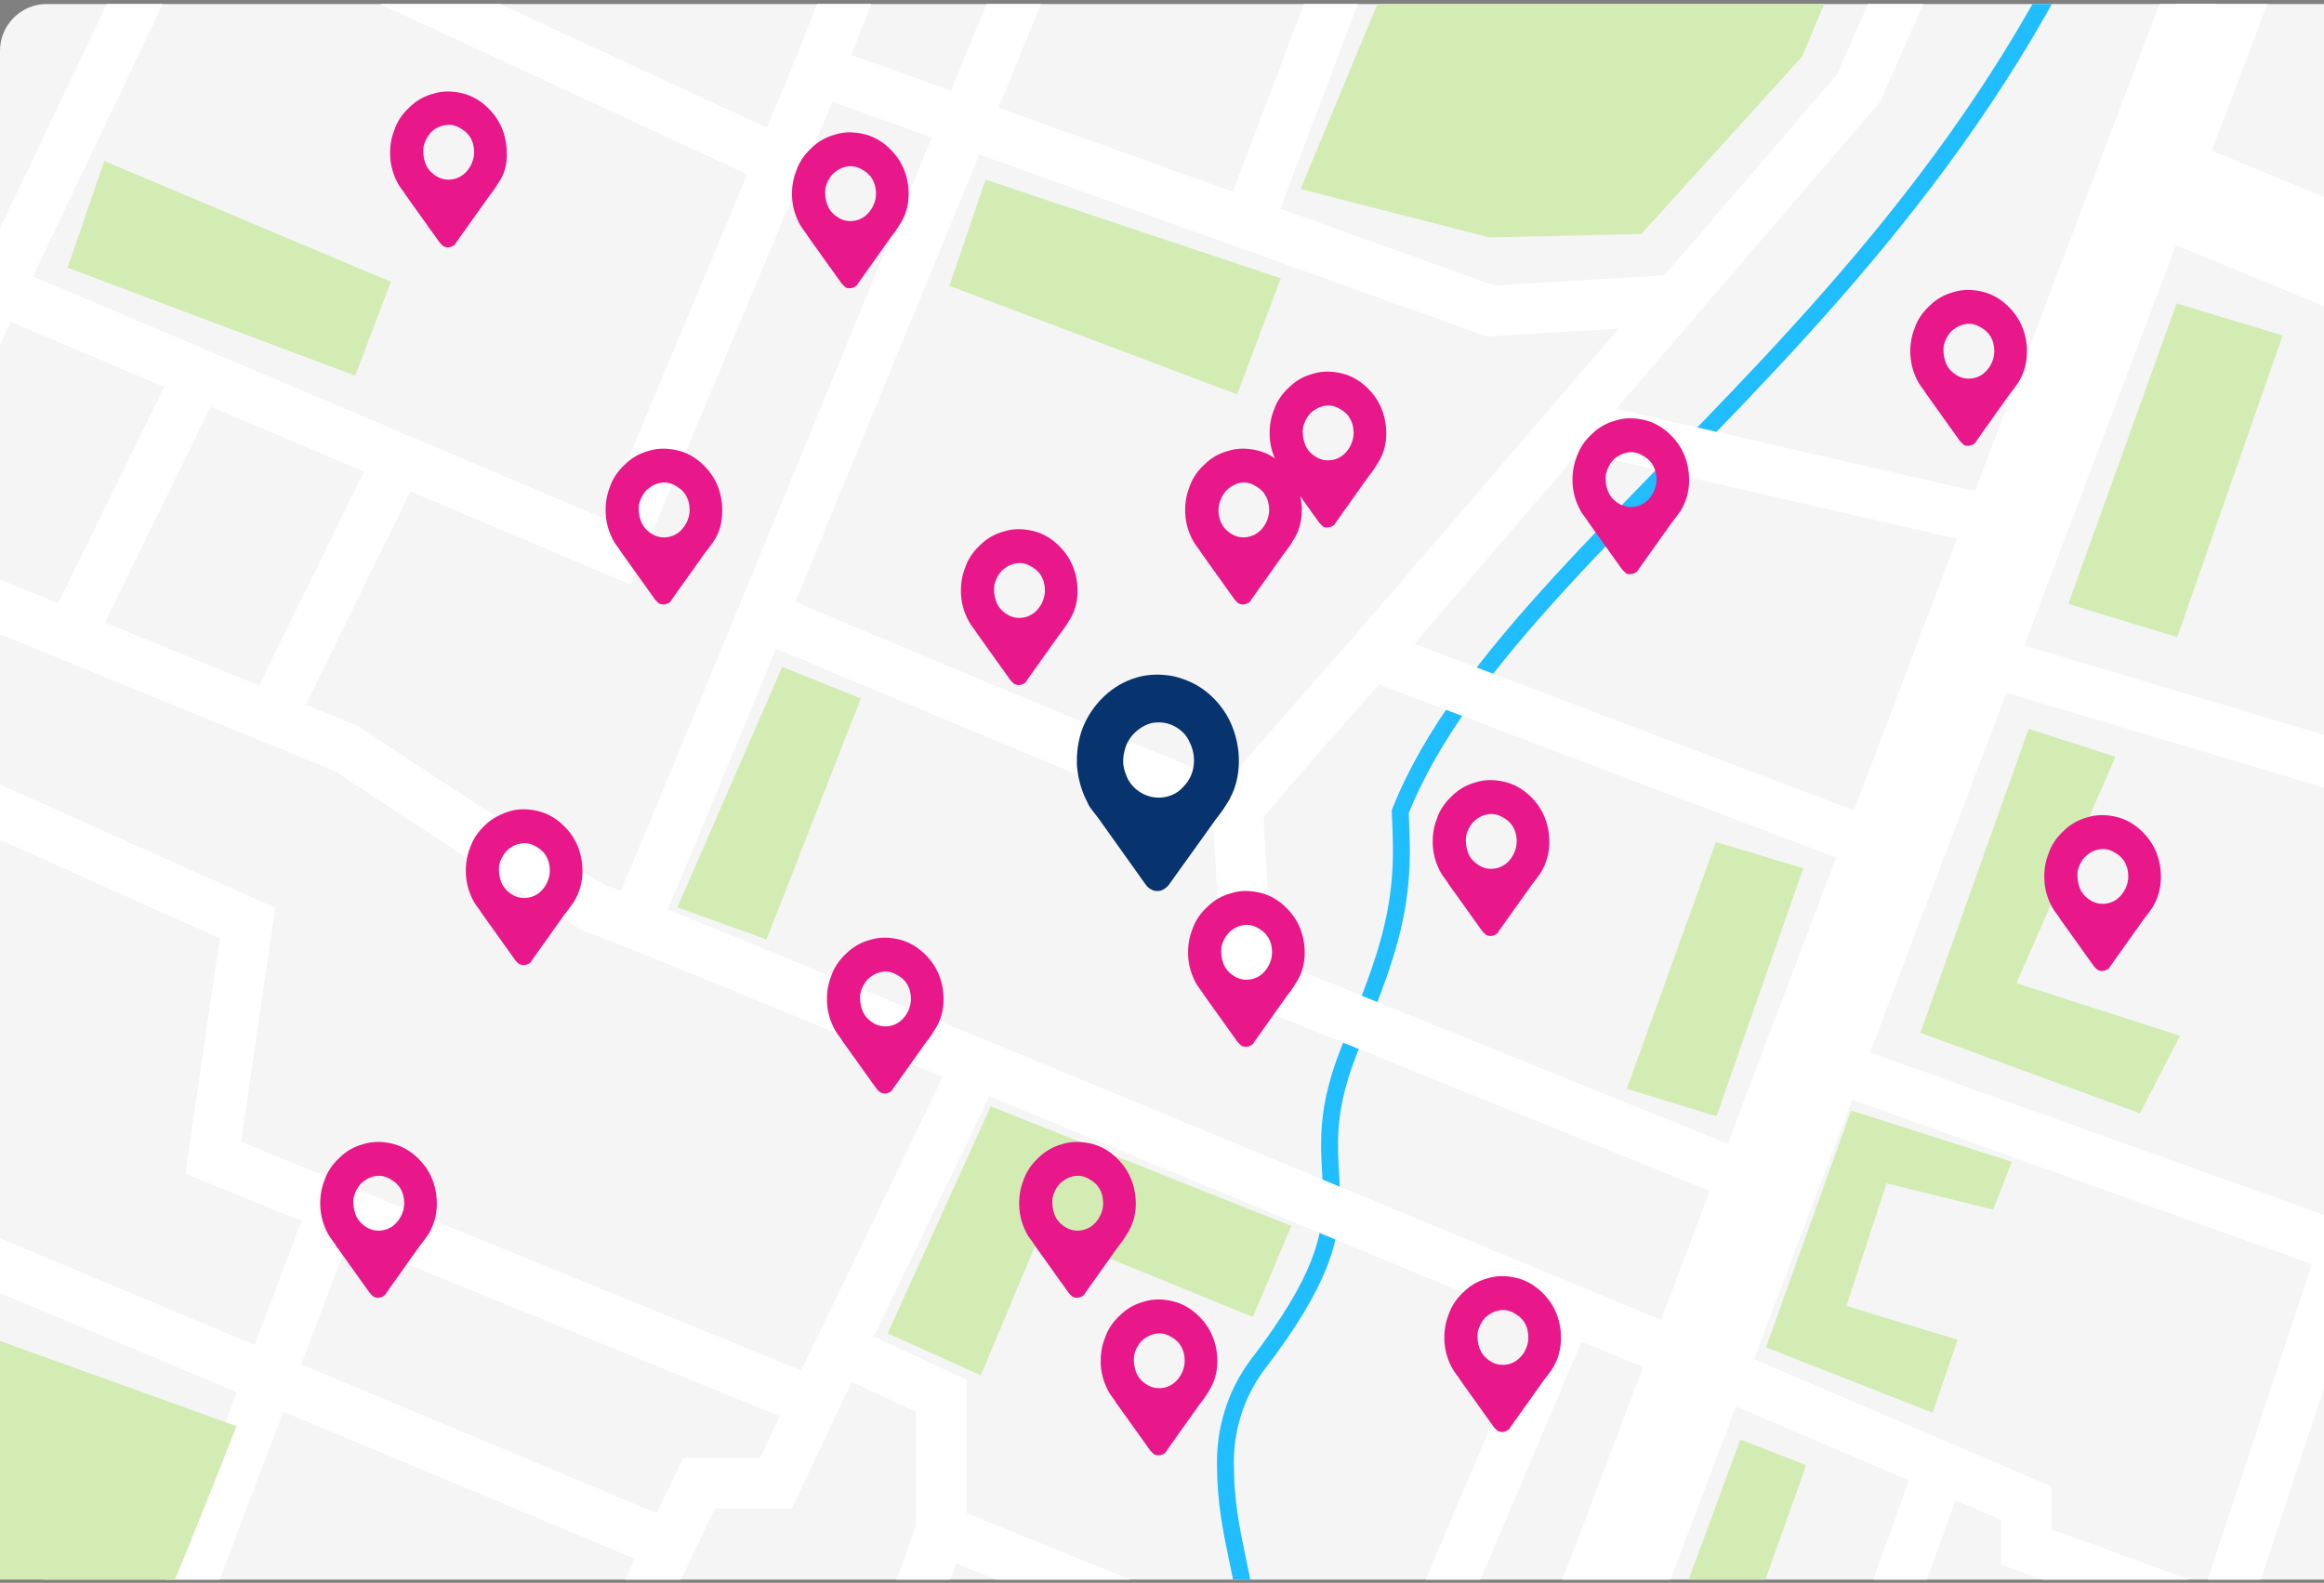 <svg width="323" height="220" viewBox="0 0 323 220" fill="none" xmlns="http://www.w3.org/2000/svg">
<rect x="0" y="0" width="323" height="220" fill="#808080" stroke="none"/>
<g clip-path="url(#clip0_1279_22879)">
<path d="M0 7.046C0 3.477 2.914 0.557 6.476 0.557H323V219.557H6.476C2.914 219.557 0 216.637 0 213.068V7.046Z" fill="#F5F5F5"/>
<path d="M304.786 -58.735C289 34.786 211.853 69.582 194.61 112.815C194.691 114.68 194.772 116.546 194.772 118.33C194.772 128.55 191.615 135.688 187.486 146.07C179.796 165.375 192.991 166.024 174.695 189.789C171.7 193.845 170.162 198.874 170.324 203.902C170.324 213.068 173.481 220.044 173.481 227.181C173.481 243.971 159.638 254.84 155.51 270.819C144.419 313.321 139.4 299.776 135.029 311.375C130.172 324.109 128.715 380.806 118.515 390.539C7.205 496.227 70.834 459.483 29.062 537.188C-37.076 660.152 -34.081 695.922 -37.643 743.616" stroke="#20BDFF" stroke-width="2.347" stroke-miterlimit="10"/>
<path d="M337.653 -78.689L48.086 685.702" stroke="white" stroke-width="14.02" stroke-miterlimit="10"/>
<path d="M298.391 24.809L401.038 67.23" stroke="white" stroke-width="14.02" stroke-miterlimit="10"/>
<path d="M-41.852 67.23L48.166 104.055C48.166 104.055 81.843 126.441 83.219 126.441C84.595 126.441 236.138 189.465 236.138 189.465L281.633 208.931V215.015L366.876 246.161" stroke="white" stroke-width="7.01" stroke-miterlimit="10"/>
<path d="M88.157 128.307C88.562 128.469 173.4 -78.689 173.4 -78.689" stroke="white" stroke-width="7.01" stroke-miterlimit="10"/>
<path d="M217.924 181.921L149.843 342.44" stroke="white" stroke-width="7.01" stroke-miterlimit="10"/>
<path d="M214.605 246.243L194.043 238.375L130.819 212.663V194.007L116.733 187.437L135.838 147.774" stroke="white" stroke-width="7.01" stroke-miterlimit="10"/>
<path d="M116.653 187.518L107.829 206.174H97.143L34.405 337.574" stroke="white" stroke-width="7.01" stroke-miterlimit="10"/>
<path d="M130.819 212.663L123.614 232.697L132.276 238.78L82.814 340.899" stroke="white" stroke-width="7.01" stroke-miterlimit="10"/>
<path d="M113.09 194.98L29.628 160.914L34.405 128.307L-48.815 90.996" stroke="white" stroke-width="7.01" stroke-miterlimit="10"/>
<path d="M46.386 167.808L-8.581 312.835" stroke="white" stroke-width="7.01" stroke-miterlimit="10"/>
<path d="M-41.852 158.399L93.014 214.853" stroke="white" stroke-width="7.01" stroke-miterlimit="10"/>
<path d="M105.967 85.561C125.962 93.916 172.024 113.382 172.024 112.652C172.024 111.922 190.643 90.996 190.643 90.996L263.014 118.411" stroke="white" stroke-width="7.01" stroke-miterlimit="10"/>
<path d="M190.644 90.996L258.32 12.237L302.52 -87.854" stroke="white" stroke-width="7.01" stroke-miterlimit="10"/>
<path d="M233.062 41.68L207.157 43.221L113.738 9.722L151.543 -86.8" stroke="white" stroke-width="7.01" stroke-miterlimit="10"/>
<path d="M113.738 9.722L85.729 76.639L-55.452 16.779" stroke="white" stroke-width="7.01" stroke-miterlimit="10"/>
<path d="M-0.161 40.22L-18.133 76.882" stroke="white" stroke-width="7.01" stroke-miterlimit="10"/>
<path d="M27.605 51.981L9.796 88.319" stroke="white" stroke-width="7.01" stroke-miterlimit="10"/>
<path d="M55.371 63.742L37.724 99.756" stroke="white" stroke-width="7.01" stroke-miterlimit="10"/>
<path d="M172.024 112.653L173.401 135.769L245.367 164.888" stroke="white" stroke-width="7.01" stroke-miterlimit="10"/>
<path d="M269.733 203.902L218.571 345.279" stroke="white" stroke-width="7.01" stroke-miterlimit="10"/>
<path d="M379.829 9.722L308.753 224.91" stroke="white" stroke-width="7.01" stroke-miterlimit="10"/>
<path d="M-54.157 212.663L20.157 236.996" stroke="white" stroke-width="7.01" stroke-miterlimit="10"/>
<path d="M-0.162 40.22L69.943 -106.915" stroke="white" stroke-width="7.01" stroke-miterlimit="10"/>
<path d="M-48.815 -50.381L108.395 22.457" stroke="white" stroke-width="7.01" stroke-miterlimit="10"/>
<path d="M273.376 90.996L345.909 112.653" stroke="white" stroke-width="7.01" stroke-miterlimit="10"/>
<path d="M253.867 147.855L325.753 173.567" stroke="white" stroke-width="7.01" stroke-miterlimit="10"/>
<path d="M218.248 58.957L280.096 73.151" stroke="white" stroke-width="7.01" stroke-miterlimit="10"/>
<path d="M268.276 -10.231L308.429 -1.714" stroke="white" stroke-width="7.01" stroke-miterlimit="10"/>
<path d="M173.4 31.136L218.005 -86.719" stroke="white" stroke-width="7.01" stroke-miterlimit="10"/>
<path d="M281.958 101.297L266.9 143.556L297.419 154.749L303.005 143.961L280.258 136.661L294.019 105.19L281.958 101.297Z" fill="#D3ECB4"/>
<path d="M238.567 155.155L250.629 120.682L238.486 117.032L226.101 151.342L238.567 155.155Z" fill="#D3ECB4"/>
<path d="M245.448 187.275L257.267 154.344L279.61 161.481L277.02 168.132L262.205 164.482L256.62 181.516L272.082 186.22L268.601 196.359L245.448 187.275Z" fill="#D3ECB4"/>
<path d="M108.719 92.699L94.147 126.117L106.533 130.578L119.647 97.079L108.719 92.699Z" fill="#D3ECB4"/>
<path d="M54.319 39.166L14.491 22.376L9.391 37.219L49.381 52.225L54.319 39.166Z" fill="#D3ECB4"/>
<path d="M178.014 38.679L136.971 24.971L131.952 39.734L171.943 54.82L178.014 38.679Z" fill="#D3ECB4"/>
<path d="M123.372 185.328L137.701 153.776L179.472 170.404L174.129 183.057L144.744 171.053L136.324 191.168L123.372 185.328Z" fill="#D3ECB4"/>
<path d="M-13.762 181.435L32.867 198.225C32.867 198.225 19.752 231.805 19.267 230.507C18.781 229.209 -15.624 218.746 -15.624 218.746L-13.762 181.435Z" fill="#D3ECB4"/>
<path d="M230.229 231.561L241.886 200.09L251.033 203.659L239.619 235.617L230.229 231.561Z" fill="#D3ECB4"/>
<path d="M302.6 88.562L317.252 46.628L302.519 42.167L287.462 83.939L302.6 88.562Z" fill="#D3ECB4"/>
<path d="M273.943 -48.11L250.467 7.857L228.124 32.515L206.995 33.001L180.767 26.269L212.581 -50.381L273.943 -48.11Z" fill="#D3ECB4"/>
<path d="M216.953 185.977C216.953 184.679 216.71 183.382 216.143 182.165C215.576 180.948 214.767 179.975 213.795 179.164C212.824 178.353 211.691 177.785 210.395 177.542C209.181 177.298 207.886 177.298 206.672 177.704C205.457 178.028 204.324 178.677 203.433 179.569C202.462 180.462 201.733 181.516 201.329 182.733C200.843 183.949 200.681 185.247 200.762 186.545C200.843 187.843 201.248 189.14 201.895 190.276C202.219 190.844 202.624 191.249 202.948 191.817L207.643 198.387C207.805 198.549 207.967 198.712 208.129 198.874C208.291 198.955 208.533 199.036 208.776 199.036C209.019 199.036 209.262 198.955 209.424 198.874C209.586 198.793 209.829 198.63 209.91 198.387L214.524 191.898C214.929 191.412 215.333 190.844 215.738 190.276C216.548 188.978 216.953 187.518 216.953 185.977ZM208.857 189.708C208.129 189.708 207.481 189.465 206.914 189.059C206.348 188.654 205.862 188.086 205.619 187.356C205.376 186.707 205.295 185.896 205.376 185.166C205.538 184.436 205.862 183.787 206.348 183.219C206.833 182.733 207.481 182.327 208.21 182.165C208.938 182.003 209.586 182.084 210.234 182.408C210.881 182.733 211.448 183.138 211.853 183.787C212.257 184.436 212.419 185.166 212.419 185.896C212.419 186.869 212.014 187.843 211.367 188.573C210.719 189.303 209.829 189.708 208.857 189.708Z" fill="#E8178A"/>
<path d="M169.191 189.221C169.191 187.923 168.948 186.626 168.381 185.409C167.815 184.192 167.005 183.219 166.034 182.408C165.062 181.597 163.929 181.029 162.634 180.786C161.419 180.542 160.124 180.542 158.91 180.948C157.696 181.272 156.562 181.921 155.672 182.813C154.7 183.706 153.972 184.76 153.567 185.977C153.081 187.193 152.919 188.491 153 189.789C153.081 191.087 153.486 192.385 154.134 193.52C154.457 194.088 154.862 194.493 155.186 195.061L159.881 201.631C160.043 201.793 160.205 201.956 160.367 202.118C160.529 202.199 160.772 202.28 161.015 202.28C161.257 202.28 161.5 202.199 161.662 202.118C161.824 202.037 162.067 201.875 162.148 201.631L166.762 195.142C167.167 194.656 167.572 194.088 167.896 193.52C168.786 192.222 169.191 190.762 169.191 189.221ZM161.096 192.952C160.367 192.952 159.719 192.709 159.153 192.303C158.586 191.898 158.1 191.33 157.857 190.6C157.615 189.951 157.534 189.14 157.615 188.41C157.777 187.68 158.1 187.031 158.586 186.463C159.072 185.977 159.719 185.571 160.448 185.409C161.177 185.247 161.824 185.328 162.472 185.652C163.119 185.977 163.686 186.382 164.091 187.031C164.496 187.68 164.657 188.41 164.657 189.14C164.657 190.113 164.253 191.087 163.605 191.817C162.957 192.547 162.067 192.952 161.096 192.952Z" fill="#E8178A"/>
<path d="M149.762 82.155C149.762 80.857 149.519 79.559 148.953 78.343C148.386 77.126 147.576 76.153 146.605 75.341C145.634 74.53 144.5 73.963 143.205 73.719C141.991 73.476 140.695 73.476 139.481 73.882C138.267 74.206 137.134 74.855 136.243 75.747C135.272 76.639 134.543 77.694 134.138 78.91C133.653 80.127 133.491 81.425 133.572 82.723C133.653 84.02 134.057 85.318 134.705 86.454C135.029 87.022 135.434 87.427 135.757 87.995L140.453 94.565C140.614 94.727 140.776 94.889 140.938 95.052C141.1 95.133 141.343 95.214 141.586 95.214C141.829 95.214 142.072 95.133 142.234 95.052C142.395 94.97 142.638 94.808 142.719 94.565L147.334 88.076C147.738 87.589 148.143 87.022 148.467 86.454C149.357 85.156 149.762 83.696 149.762 82.155ZM141.667 85.886C140.938 85.886 140.291 85.643 139.724 85.237C139.157 84.832 138.672 84.264 138.429 83.534C138.186 82.885 138.105 82.074 138.186 81.344C138.348 80.614 138.672 79.965 139.157 79.397C139.643 78.91 140.291 78.505 141.019 78.343C141.748 78.18 142.395 78.261 143.043 78.586C143.691 78.91 144.257 79.316 144.662 79.965C145.067 80.614 145.229 81.344 145.229 82.074C145.229 83.047 144.824 84.02 144.176 84.75C143.529 85.48 142.638 85.886 141.667 85.886Z" fill="#E8178A"/>
<path d="M131.143 138.932C131.143 137.635 130.9 136.337 130.333 135.12C129.767 133.904 128.957 132.93 127.986 132.119C127.014 131.308 125.881 130.74 124.586 130.497C123.372 130.254 122.076 130.254 120.862 130.659C119.648 130.984 118.514 131.632 117.624 132.525C116.652 133.417 115.924 134.471 115.519 135.688C115.033 136.905 114.872 138.202 114.952 139.5C115.033 140.798 115.438 142.096 116.086 143.231C116.41 143.799 116.814 144.205 117.138 144.772L121.833 151.342C121.995 151.505 122.157 151.667 122.319 151.829C122.481 151.91 122.724 151.991 122.967 151.991C123.21 151.991 123.452 151.91 123.614 151.829C123.776 151.748 124.019 151.586 124.1 151.342L128.714 144.854C129.119 144.367 129.524 143.799 129.848 143.231C130.738 141.934 131.143 140.474 131.143 138.932ZM123.048 142.664C122.319 142.664 121.672 142.42 121.105 142.015C120.538 141.609 120.052 141.041 119.81 140.311C119.567 139.662 119.486 138.851 119.567 138.121C119.729 137.391 120.052 136.742 120.538 136.175C121.024 135.688 121.672 135.282 122.4 135.12C123.129 134.958 123.776 135.039 124.424 135.364C125.072 135.688 125.638 136.094 126.043 136.742C126.448 137.391 126.61 138.121 126.61 138.851C126.61 139.825 126.205 140.798 125.557 141.528C124.91 142.258 124.019 142.664 123.048 142.664Z" fill="#E8178A"/>
<path d="M181.333 132.444C181.333 131.146 181.091 129.848 180.524 128.631C179.957 127.415 179.148 126.441 178.176 125.63C177.205 124.819 176.071 124.251 174.776 124.008C173.562 123.765 172.267 123.765 171.052 124.17C169.838 124.495 168.705 125.144 167.814 126.036C166.843 126.928 166.114 127.983 165.71 129.199C165.224 130.416 165.062 131.714 165.143 133.011C165.224 134.309 165.629 135.607 166.276 136.743C166.6 137.31 167.005 137.716 167.329 138.284L172.024 144.854C172.186 145.016 172.348 145.178 172.51 145.34C172.672 145.421 172.914 145.503 173.157 145.503C173.4 145.503 173.643 145.421 173.805 145.34C173.967 145.259 174.21 145.097 174.291 144.854L178.905 138.365C179.31 137.878 179.714 137.31 180.038 136.743C180.929 135.445 181.333 133.985 181.333 132.444ZM173.238 136.175C172.51 136.175 171.862 135.931 171.295 135.526C170.729 135.12 170.243 134.553 170 133.823C169.757 133.174 169.676 132.363 169.757 131.633C169.919 130.903 170.243 130.254 170.729 129.686C171.214 129.199 171.862 128.794 172.591 128.631C173.319 128.469 173.967 128.55 174.614 128.875C175.262 129.199 175.829 129.605 176.233 130.254C176.638 130.903 176.8 131.633 176.8 132.363C176.8 133.336 176.395 134.309 175.748 135.039C175.1 135.769 174.21 136.175 173.238 136.175Z" fill="#E8178A"/>
<path d="M60.714 167.321C60.714 166.024 60.471 164.726 59.905 163.509C59.338 162.292 58.529 161.319 57.557 160.508C56.586 159.697 55.452 159.129 54.157 158.886C52.943 158.642 51.648 158.642 50.433 159.048C49.219 159.372 48.086 160.021 47.195 160.914C46.224 161.806 45.495 162.86 45.09 164.077C44.605 165.294 44.443 166.591 44.524 167.889C44.605 169.187 45.01 170.485 45.657 171.62C45.981 172.188 46.386 172.594 46.709 173.161L51.405 179.731C51.567 179.894 51.728 180.056 51.891 180.218C52.052 180.299 52.295 180.38 52.538 180.38C52.781 180.38 53.024 180.299 53.186 180.218C53.348 180.137 53.59 179.975 53.671 179.731L58.286 173.242C58.691 172.756 59.095 172.188 59.5 171.62C60.309 170.322 60.714 168.862 60.714 167.321ZM52.619 171.052C51.891 171.052 51.243 170.809 50.676 170.404C50.109 169.998 49.624 169.43 49.381 168.7C49.138 168.051 49.057 167.24 49.138 166.51C49.3 165.78 49.624 165.131 50.109 164.564C50.595 164.077 51.243 163.671 51.971 163.509C52.7 163.347 53.348 163.428 53.995 163.752C54.643 164.077 55.209 164.482 55.614 165.131C56.019 165.78 56.181 166.51 56.181 167.24C56.181 168.214 55.776 169.187 55.129 169.917C54.481 170.647 53.59 171.052 52.619 171.052Z" fill="#E8178A"/>
<path d="M234.762 66.744C234.762 65.446 234.519 64.148 233.953 62.931C233.386 61.715 232.576 60.742 231.605 59.93C230.634 59.119 229.5 58.551 228.205 58.308C226.991 58.065 225.695 58.065 224.481 58.47C223.267 58.795 222.134 59.444 221.243 60.336C220.272 61.228 219.543 62.283 219.138 63.499C218.653 64.716 218.491 66.014 218.572 67.311C218.653 68.609 219.057 69.907 219.705 71.043C220.029 71.61 220.434 72.016 220.757 72.584L225.453 79.154C225.614 79.316 225.776 79.478 225.938 79.64C226.1 79.803 226.343 79.803 226.586 79.803C226.829 79.803 227.072 79.722 227.234 79.64C227.395 79.559 227.638 79.397 227.719 79.154L232.334 72.665C232.738 72.178 233.143 71.61 233.548 71.043C234.357 69.745 234.762 68.285 234.762 66.744ZM226.667 70.475C225.938 70.475 225.291 70.231 224.724 69.826C224.157 69.42 223.672 68.853 223.429 68.123C223.186 67.474 223.105 66.663 223.186 65.933C223.348 65.203 223.672 64.554 224.157 63.986C224.643 63.499 225.291 63.094 226.019 62.931C226.748 62.769 227.395 62.85 228.043 63.175C228.691 63.499 229.257 63.905 229.662 64.554C230.067 65.203 230.229 65.933 230.229 66.663C230.229 67.636 229.824 68.609 229.176 69.339C228.529 70.069 227.638 70.475 226.667 70.475Z" fill="#E8178A"/>
<path d="M300.333 121.899C300.333 120.601 300.091 119.304 299.524 118.087C298.957 116.87 298.148 115.897 297.176 115.086C296.205 114.275 295.071 113.707 293.776 113.464C292.562 113.22 291.267 113.22 290.052 113.626C288.838 113.95 287.705 114.599 286.814 115.491C285.843 116.384 285.114 117.438 284.71 118.655C284.224 119.871 284.062 121.169 284.143 122.467C284.224 123.765 284.629 125.063 285.276 126.198C285.6 126.766 286.005 127.171 286.329 127.739L291.024 134.309C291.186 134.471 291.348 134.634 291.51 134.796C291.672 134.877 291.914 134.958 292.157 134.958C292.4 134.958 292.643 134.877 292.805 134.796C292.967 134.715 293.21 134.553 293.291 134.309L297.905 127.82C298.31 127.334 298.714 126.766 299.119 126.198C299.929 124.9 300.333 123.44 300.333 121.899ZM292.238 125.63C291.51 125.63 290.862 125.387 290.295 124.981C289.729 124.576 289.243 124.008 289 123.278C288.757 122.629 288.676 121.818 288.757 121.088C288.919 120.358 289.243 119.709 289.729 119.141C290.214 118.655 290.862 118.249 291.591 118.087C292.319 117.925 292.967 118.006 293.614 118.33C294.262 118.655 294.829 119.06 295.233 119.709C295.638 120.358 295.8 121.088 295.8 121.818C295.8 122.791 295.395 123.765 294.748 124.495C294.1 125.225 293.21 125.63 292.238 125.63Z" fill="#E8178A"/>
<path d="M80.953 121.088C80.953 119.79 80.71 118.492 80.143 117.276C79.576 116.059 78.767 115.086 77.795 114.275C76.824 113.464 75.691 112.896 74.395 112.652C73.181 112.409 71.886 112.409 70.672 112.815C69.457 113.22 68.324 113.788 67.433 114.68C66.462 115.572 65.734 116.627 65.329 117.844C64.843 119.06 64.681 120.358 64.762 121.656C64.843 122.954 65.248 124.251 65.895 125.387C66.219 125.955 66.624 126.36 66.948 126.928L71.643 133.498C71.805 133.66 71.967 133.822 72.129 133.985C72.291 134.066 72.534 134.147 72.776 134.147C73.019 134.147 73.262 134.066 73.424 133.985C73.586 133.904 73.829 133.741 73.91 133.498L78.524 127.009C78.929 126.522 79.334 125.955 79.738 125.387C80.548 124.089 80.953 122.629 80.953 121.088ZM72.857 124.819C72.129 124.819 71.481 124.576 70.914 124.17C70.348 123.765 69.862 123.197 69.619 122.467C69.376 121.818 69.295 121.007 69.376 120.277C69.538 119.547 69.862 118.898 70.348 118.33C70.834 117.844 71.481 117.438 72.21 117.276C72.938 117.114 73.586 117.195 74.234 117.519C74.881 117.844 75.448 118.249 75.853 118.898C76.257 119.547 76.419 120.277 76.419 121.007C76.419 121.98 76.014 122.954 75.367 123.684C74.719 124.414 73.829 124.819 72.857 124.819Z" fill="#E8178A"/>
<path d="M126.286 26.999C126.286 25.701 126.043 24.404 125.476 23.187C124.909 21.97 124.1 20.997 123.128 20.186C122.157 19.375 121.024 18.807 119.728 18.564C118.514 18.32 117.219 18.32 116.005 18.726C114.79 19.05 113.657 19.699 112.767 20.591C111.795 21.483 111.066 22.538 110.662 23.755C110.176 24.971 110.014 26.269 110.095 27.567C110.176 28.865 110.581 30.162 111.228 31.298C111.552 31.866 111.957 32.271 112.281 32.839L116.976 39.409C117.138 39.571 117.3 39.733 117.462 39.896C117.624 40.058 117.866 40.058 118.109 40.058C118.352 40.058 118.595 39.977 118.757 39.896C118.919 39.815 119.162 39.652 119.243 39.409L123.857 32.92C124.262 32.434 124.666 31.866 124.99 31.298C125.881 30 126.286 28.54 126.286 26.999ZM118.19 30.73C117.462 30.73 116.814 30.487 116.247 30.081C115.681 29.676 115.195 29.108 114.952 28.378C114.709 27.729 114.628 26.918 114.709 26.188C114.871 25.458 115.195 24.809 115.681 24.241C116.166 23.755 116.814 23.349 117.543 23.187C118.271 23.025 118.919 23.106 119.566 23.43C120.214 23.755 120.781 24.16 121.186 24.809C121.59 25.458 121.752 26.188 121.752 26.918C121.752 27.891 121.347 28.865 120.7 29.595C120.052 30.325 119.162 30.73 118.19 30.73Z" fill="#E8178A"/>
<path d="M192.667 60.255C192.667 58.957 192.425 57.659 191.858 56.443C191.291 55.226 190.482 54.252 189.51 53.441C188.539 52.63 187.405 52.062 186.11 51.819C184.896 51.576 183.601 51.576 182.386 51.981C181.172 52.306 180.039 52.955 179.148 53.847C178.177 54.739 177.448 55.794 177.044 57.01C176.558 58.227 176.396 59.525 176.477 60.822C176.558 62.12 176.963 63.418 177.61 64.554C177.934 65.121 178.339 65.527 178.663 66.095L183.358 72.665C183.52 72.827 183.682 72.989 183.844 73.151C184.005 73.314 184.248 73.314 184.491 73.314C184.734 73.314 184.977 73.233 185.139 73.151C185.301 73.07 185.544 72.908 185.625 72.665L190.239 66.176C190.644 65.689 191.048 65.121 191.372 64.554C192.263 63.256 192.667 61.796 192.667 60.255ZM184.572 63.986C183.844 63.986 183.196 63.742 182.629 63.337C182.063 62.931 181.577 62.364 181.334 61.634C181.091 60.985 181.01 60.174 181.091 59.444C181.253 58.714 181.577 58.065 182.063 57.497C182.548 57.01 183.196 56.605 183.925 56.443C184.653 56.28 185.301 56.361 185.948 56.686C186.596 57.01 187.163 57.416 187.567 58.065C187.972 58.714 188.134 59.444 188.134 60.174C188.134 61.147 187.729 62.12 187.082 62.85C186.434 63.58 185.544 63.986 184.572 63.986Z" fill="#E8178A"/>
<path d="M281.714 48.899C281.714 47.601 281.471 46.304 280.905 45.087C280.338 43.87 279.529 42.897 278.557 42.086C277.586 41.275 276.452 40.707 275.157 40.464C273.943 40.22 272.648 40.22 271.433 40.626C270.219 40.95 269.086 41.599 268.195 42.491C267.224 43.384 266.495 44.438 266.09 45.655C265.605 46.871 265.443 48.169 265.524 49.467C265.605 50.765 266.009 52.063 266.657 53.198C266.981 53.766 267.386 54.172 267.71 54.739L272.405 61.309C272.567 61.471 272.729 61.634 272.89 61.796C273.052 61.958 273.295 61.958 273.538 61.958C273.781 61.958 274.024 61.877 274.186 61.796C274.348 61.715 274.59 61.553 274.671 61.309L279.286 54.82C279.69 54.334 280.095 53.766 280.5 53.198C281.309 51.9 281.714 50.44 281.714 48.899ZM273.619 52.63C272.89 52.63 272.243 52.387 271.676 51.981C271.11 51.576 270.624 51.008 270.381 50.278C270.138 49.629 270.057 48.818 270.138 48.088C270.3 47.358 270.624 46.709 271.109 46.141C271.595 45.655 272.243 45.249 272.971 45.087C273.7 44.925 274.348 45.006 274.995 45.33C275.643 45.655 276.21 46.06 276.614 46.709C277.019 47.358 277.181 48.088 277.181 48.818C277.181 49.791 276.776 50.765 276.129 51.495C275.481 52.225 274.59 52.63 273.619 52.63Z" fill="#E8178A"/>
<path d="M100.381 70.962C100.381 69.664 100.138 68.366 99.572 67.149C99.005 65.933 98.195 64.959 97.224 64.148C96.253 63.337 95.119 62.769 93.824 62.526C92.61 62.283 91.315 62.283 90.1 62.688C88.886 63.013 87.753 63.661 86.862 64.554C85.891 65.446 85.162 66.5 84.757 67.717C84.272 68.934 84.11 70.231 84.191 71.529C84.272 72.827 84.677 74.125 85.324 75.26C85.648 75.828 86.053 76.234 86.376 76.802L91.072 83.371C91.234 83.534 91.395 83.696 91.557 83.858C91.719 83.939 91.962 84.02 92.205 84.02C92.448 84.02 92.691 83.939 92.853 83.858C93.015 83.777 93.257 83.615 93.338 83.371L97.953 76.883C98.357 76.396 98.762 75.828 99.167 75.26C100.057 73.963 100.381 72.503 100.381 70.962ZM92.286 74.693C91.557 74.693 90.91 74.449 90.343 74.044C89.776 73.638 89.291 73.07 89.048 72.34C88.805 71.692 88.724 70.88 88.805 70.15C88.967 69.42 89.291 68.772 89.776 68.204C90.262 67.717 90.91 67.311 91.638 67.149C92.367 66.987 93.015 67.068 93.662 67.393C94.31 67.717 94.876 68.123 95.281 68.772C95.686 69.42 95.848 70.15 95.848 70.88C95.848 71.854 95.443 72.827 94.796 73.557C94.148 74.287 93.257 74.693 92.286 74.693Z" fill="#E8178A"/>
<path d="M180.929 70.962C180.929 69.664 180.686 68.366 180.12 67.149C179.553 65.933 178.743 64.959 177.772 64.148C176.801 63.337 175.667 62.769 174.372 62.526C173.158 62.283 171.862 62.283 170.648 62.688C169.434 63.013 168.301 63.661 167.41 64.554C166.439 65.446 165.71 66.5 165.305 67.717C164.82 68.934 164.658 70.231 164.739 71.529C164.82 72.827 165.224 74.125 165.872 75.26C166.196 75.828 166.601 76.234 166.924 76.802L171.62 83.371C171.781 83.534 171.943 83.696 172.105 83.858C172.267 83.939 172.51 84.02 172.753 84.02C172.996 84.02 173.239 83.939 173.401 83.858C173.562 83.777 173.805 83.615 173.886 83.371L178.501 76.883C178.905 76.396 179.31 75.828 179.634 75.26C180.524 73.963 180.929 72.503 180.929 70.962ZM172.834 74.693C172.105 74.693 171.458 74.449 170.891 74.044C170.324 73.638 169.839 73.07 169.596 72.34C169.353 71.692 169.272 70.88 169.434 70.15C169.596 69.42 169.92 68.772 170.405 68.204C170.891 67.717 171.539 67.311 172.186 67.149C172.915 66.987 173.562 67.068 174.21 67.393C174.858 67.717 175.424 68.123 175.829 68.772C176.234 69.42 176.396 70.15 176.396 70.88C176.396 71.854 175.991 72.827 175.343 73.557C174.696 74.287 173.724 74.693 172.834 74.693Z" fill="#E8178A"/>
<path d="M172.186 105.758C172.186 103.892 171.781 102.108 171.052 100.486C170.324 98.864 169.191 97.403 167.814 96.268C166.438 95.132 164.819 94.402 163.119 93.997C161.419 93.672 159.638 93.672 158.019 94.159C156.319 94.646 154.781 95.538 153.486 96.755C152.191 97.971 151.138 99.512 150.491 101.135C149.843 102.838 149.6 104.622 149.681 106.488C149.843 108.272 150.329 110.057 151.219 111.679V111.76C151.624 112.49 152.191 113.058 152.757 113.869L159.233 122.954C159.395 123.197 159.638 123.44 159.962 123.602C160.205 123.765 160.529 123.846 160.852 123.846C161.176 123.846 161.5 123.765 161.743 123.602C161.986 123.44 162.229 123.278 162.472 122.954L168.867 114.031C169.433 113.301 170 112.571 170.486 111.76C171.7 109.895 172.186 107.867 172.186 105.758ZM161.014 110.868C160.043 110.868 159.072 110.544 158.262 109.976C157.452 109.408 156.805 108.597 156.481 107.624C156.076 106.65 155.995 105.596 156.238 104.622C156.4 103.649 156.886 102.676 157.614 101.946C158.343 101.216 159.152 100.729 160.124 100.486C161.095 100.324 162.067 100.405 162.957 100.81C163.848 101.216 164.657 101.865 165.143 102.757C165.629 103.649 165.952 104.622 165.952 105.677C165.952 107.056 165.467 108.354 164.495 109.327C163.605 110.381 162.31 110.868 161.014 110.868Z" fill="#07336E"/>
<path d="M70.429 21.321C70.429 20.024 70.186 18.726 69.62 17.509C69.053 16.293 68.243 15.319 67.272 14.508C66.3 13.697 65.167 13.129 63.872 12.886C62.658 12.643 61.362 12.643 60.148 13.048C58.934 13.373 57.8 14.021 56.91 14.914C55.939 15.806 55.21 16.86 54.805 18.077C54.32 19.294 54.158 20.591 54.239 21.889C54.32 23.187 54.724 24.485 55.372 25.62C55.696 26.188 56.1 26.594 56.424 27.161L61.12 33.731C61.282 33.894 61.443 34.056 61.605 34.218C61.767 34.299 62.01 34.38 62.253 34.38C62.496 34.38 62.739 34.299 62.901 34.218C63.062 34.137 63.305 33.975 63.386 33.731L68.001 27.242C68.405 26.756 68.81 26.188 69.134 25.62C70.105 24.323 70.51 22.781 70.429 21.321ZM62.334 24.971C61.605 24.971 60.958 24.728 60.391 24.323C59.824 23.917 59.339 23.349 59.096 22.619C58.853 21.97 58.772 21.159 58.853 20.429C59.015 19.699 59.339 19.05 59.824 18.483C60.31 17.915 60.958 17.59 61.686 17.428C62.415 17.266 63.062 17.347 63.71 17.671C64.358 17.996 64.924 18.401 65.329 19.05C65.734 19.699 65.896 20.429 65.896 21.159C65.896 22.133 65.491 23.106 64.843 23.836C64.196 24.566 63.305 24.971 62.334 24.971Z" fill="#E8178A"/>
<path d="M157.858 167.321C157.858 166.024 157.615 164.726 157.048 163.509C156.482 162.292 155.672 161.319 154.701 160.508C153.729 159.697 152.596 159.129 151.301 158.886C150.086 158.642 148.791 158.642 147.577 159.048C146.363 159.372 145.229 160.021 144.339 160.914C143.367 161.806 142.639 162.86 142.234 164.077C141.748 165.294 141.586 166.591 141.667 167.889C141.748 169.187 142.153 170.485 142.801 171.62C143.124 172.188 143.529 172.594 143.853 173.161L148.548 179.731C148.71 179.894 148.872 180.056 149.034 180.218C149.196 180.299 149.439 180.38 149.682 180.38C149.924 180.38 150.167 180.299 150.329 180.218C150.491 180.137 150.734 179.975 150.815 179.731L155.429 173.242C155.834 172.756 156.239 172.188 156.563 171.62C157.453 170.322 157.858 168.862 157.858 167.321ZM149.763 171.052C149.034 171.052 148.386 170.809 147.82 170.404C147.253 169.998 146.767 169.43 146.524 168.7C146.282 168.051 146.201 167.24 146.282 166.51C146.444 165.78 146.767 165.131 147.253 164.564C147.739 164.077 148.386 163.671 149.115 163.509C149.844 163.347 150.491 163.428 151.139 163.752C151.786 164.077 152.353 164.482 152.758 165.131C153.163 165.78 153.324 166.51 153.324 167.24C153.324 168.214 152.92 169.187 152.272 169.917C151.624 170.647 150.734 171.052 149.763 171.052Z" fill="#E8178A"/>
<path d="M215.333 117.033C215.333 115.735 215.091 114.437 214.524 113.22C213.957 112.004 213.148 111.03 212.176 110.219C211.205 109.408 210.071 108.84 208.776 108.597C207.562 108.354 206.267 108.354 205.052 108.759C203.838 109.084 202.705 109.733 201.814 110.625C200.843 111.517 200.114 112.571 199.71 113.788C199.224 115.005 199.062 116.303 199.143 117.6C199.224 118.898 199.629 120.196 200.276 121.331C200.6 121.899 201.005 122.305 201.329 122.873L206.024 129.443C206.186 129.605 206.348 129.767 206.51 129.929C206.672 130.01 206.914 130.091 207.157 130.091C207.4 130.091 207.643 130.01 207.805 129.929C207.967 129.848 208.21 129.686 208.291 129.443L212.905 122.954C213.31 122.467 213.714 121.899 214.119 121.331C214.929 120.034 215.333 118.574 215.333 117.033ZM207.238 120.764C206.51 120.764 205.862 120.52 205.295 120.115C204.729 119.709 204.243 119.141 204 118.411C203.757 117.763 203.676 116.951 203.757 116.221C203.919 115.491 204.243 114.843 204.729 114.275C205.214 113.788 205.862 113.383 206.591 113.22C207.319 113.058 207.967 113.139 208.614 113.464C209.262 113.788 209.829 114.194 210.233 114.843C210.638 115.491 210.8 116.221 210.8 116.951C210.8 117.925 210.395 118.898 209.748 119.628C209.1 120.358 208.21 120.764 207.238 120.764Z" fill="#E8178A"/>
</g>
<defs>
<clipPath id="clip0_1279_22879">
<rect width="323" height="219" fill="white" transform="translate(0 0.557)"/>
</clipPath>
</defs>
</svg>
